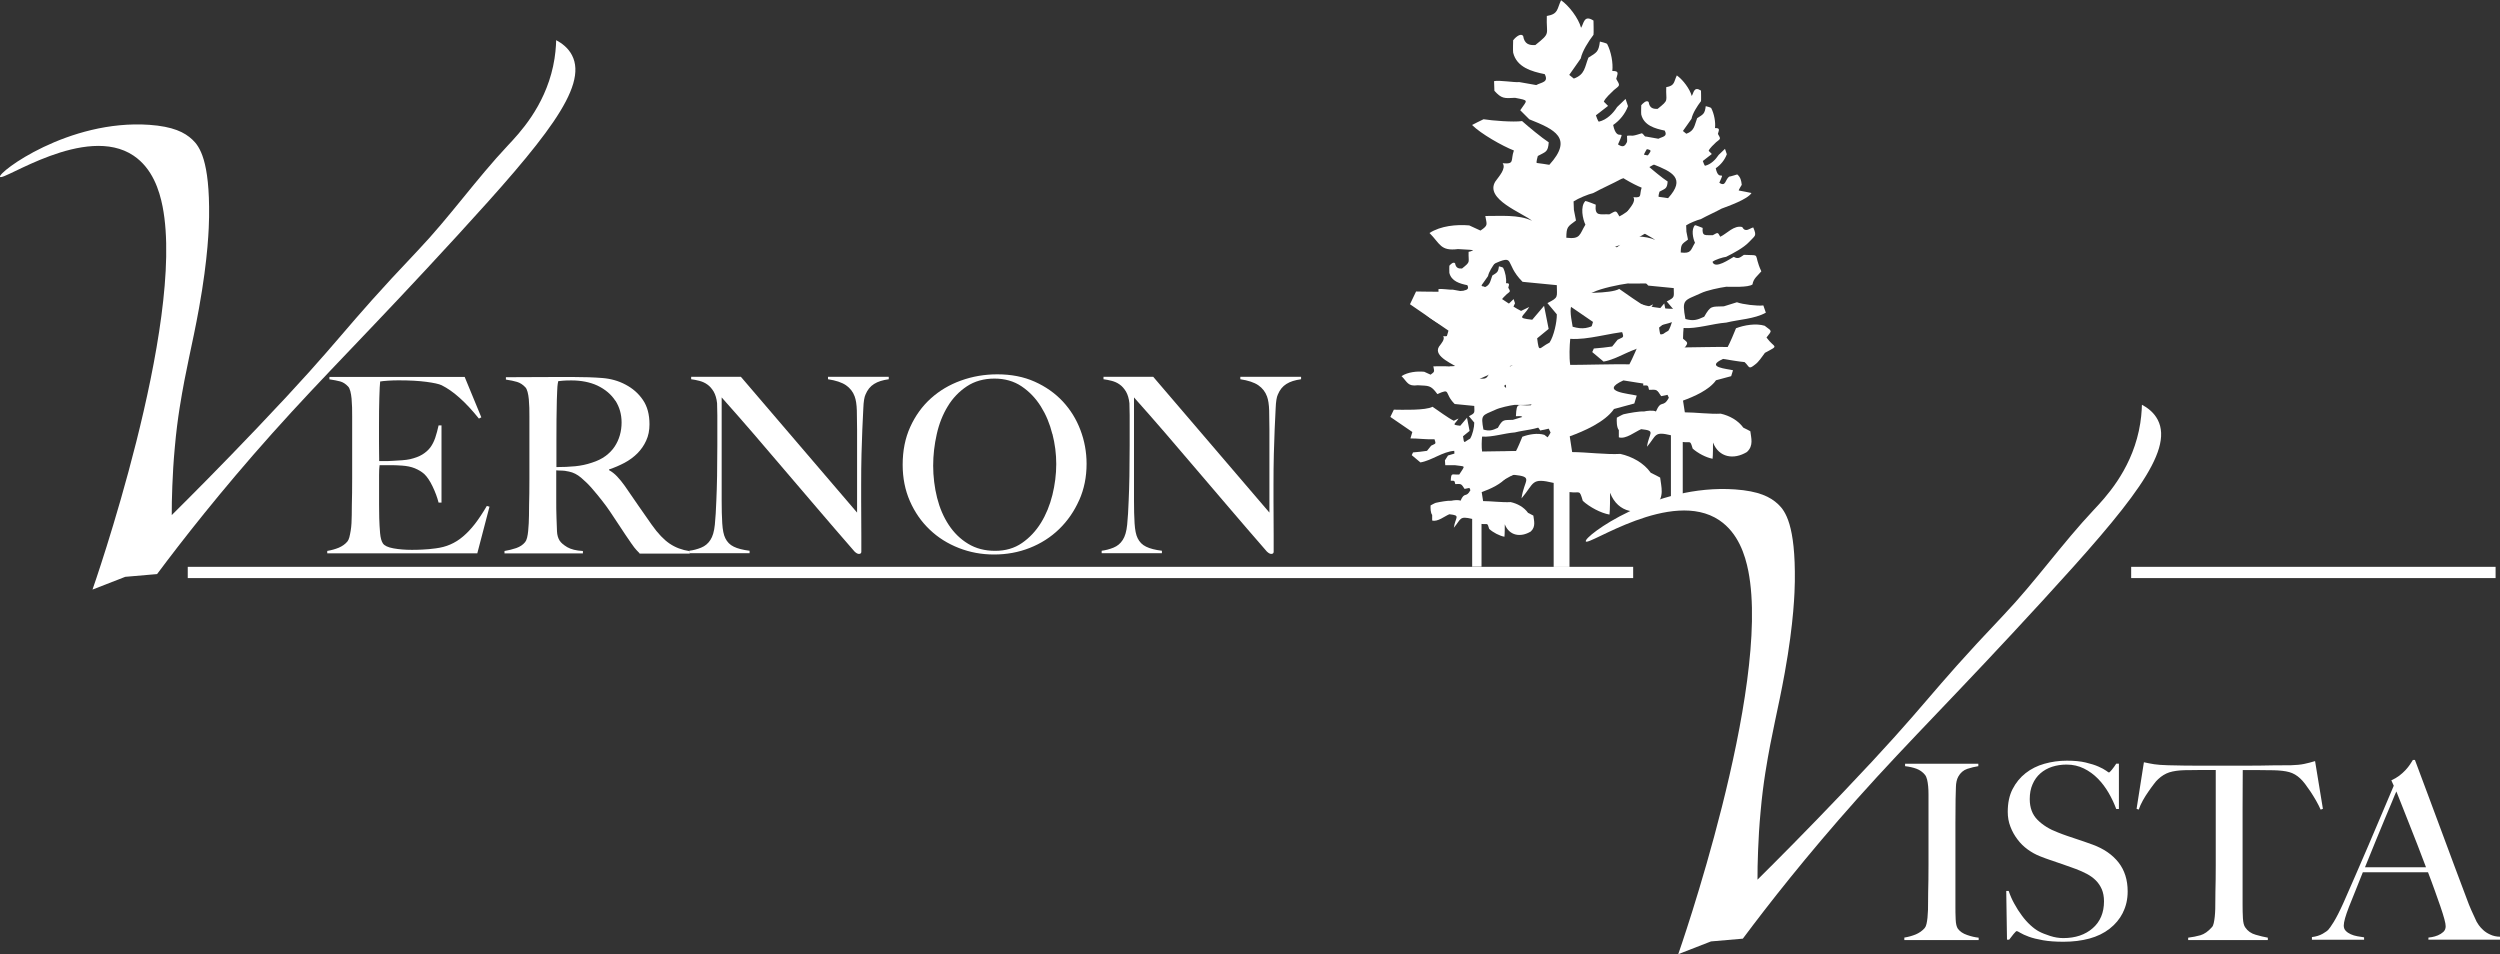 <?xml version="1.0" encoding="UTF-8"?>
<svg id="uuid-9b724561-12d4-46bc-bff8-0579694f8c31" data-name="logos" xmlns="http://www.w3.org/2000/svg" viewBox="0 0 300 114.51">
  <rect x="0" y="0" width="300" height="114.51" fill="#333333" stroke="none"/>
  <g>
    <g>
      <path d="M176.66,68.02v-5.75c-1.57-.38-1.3,0-2.2,1.06.18-1.3.88-1.47-.54-1.62-.56.23-1.42.95-2.06.75,0,0,0-.67,0-.67-.2-.23-.21-.86-.19-1.14,0,0,.52-.29.62-.31.48-.11,1.48-.29,1.87-.25.24-.06.88-.14,1.1,0,.51-1.16.65-.27,1.19-1.27l-.12-.27-.58.12c-.42-.64-.37-.61-1.12-.58-.09-.46-.11-.4-.54-.4.05-1.07.15-.68,1.02-.75.76-1.19.79-.91-.54-1.12,0,0-1.14,0-1.14,0l-.04-.58.37-.58.77-.23-.02-.33c-1.39.09-2.72,1.17-4.06,1.39,0,0-1.04-.87-1.04-.87l.15-.33c.42-.03,1.27-.12,1.68-.19,0,0,.5-.62.5-.62.52-.28.62-.14.4-.77-.84.05-2.06-.11-2.89-.1,0,0,.23-.77.23-.77l-2.64-1.81.42-.87c.92.01,3.84.11,4.64-.35.59.39,1.91,1.38,2.56,1.68,0,0,.56-.27.56-.27-.42.72-.93.74.21.87,0,0,.81-.96.81-.96l.31,1.58-.79.64c.14,1.05.11.67.85.29.29-.45.51-1.4.5-1.93,0,0-.64-.77-.64-.77.79-.39.65-.4.64-1.23,0,0-2.35-.23-2.35-.23-1.32-1.31-.39-1.94-2.08-1.19-.81-1.13-1.06-.97-2.35-1.06-1.21.16-1.22-.36-1.95-1.1.78-.49,1.84-.6,2.72-.52,0,0,.77.35.77.35.55-.38.43-.39.33-1,.97,0,2.3-.12,3.2.33-.63-.54-3.29-1.48-2.52-2.7.23-.32.76-.88.5-1.25.86.08.53-.2.77-.87-.78-.31-2.27-1.15-2.87-1.75,0,0,.73-.37.79-.4.6.1,2.06.21,2.64.12.43.38,1.36,1.15,1.83,1.46-.05.69-.21.64-.75.94,0,0-.15.48-.06.48s.85.12.85.12c1.67-1.83.36-2.43-1.37-3.12,0,0-.62-.62-.62-.62.49-.72.64-.66-.35-.85-.75.05-.93.06-1.41-.48,0,0-.02-.67-.02-.67.34-.09,1.39.1,1.73.06,0,0,1.16.21,1.16.21.37-.2.87-.18.58-.75-.9-.18-1.92-.47-2.16-1.48-.02-.1,0-.85,0-.85.09-.12.49-.54.69-.29.09.56.42.65.83.62,1.1-.88.74-.66.79-2,.8-.14.68-.47.98-1.08.54.37,1.19,1.23,1.37,1.89.19-.3.19-.92.85-.5,0,0,.02.91,0,.98-.33.44-.77,1.11-.87,1.62-.19.29-.6.84-.79,1.12,0,0,.31.25.31.25.77-.27.74-.79,1-1.44.57-.36.7-.38.79-1.1,0,0,.46.1.5.17.27.52.42,1.31.35,1.85.52-.01.34.21.27.54.29.5.25.43-.17.77-.19.19-.59.54-.69.79,0,0,.29.29.29.29l-.83.64s.15.44.21.44c.54-.13.98-.57,1.25-1,0,0,.58-.56.58-.56l.17.5c-.19.52-.56.99-1.02,1.29.27,1.35.93,0,.33,1.33.6.41.53-.28.89-.56.08,0,.75-.21.75-.21.31.25.38.59.42.96,0,0-.33.52-.27.52s1.16.23,1.16.23c-.35.58-2.14,1.21-2.75,1.43-.48.27-1.4.68-1.89.96-.42.11-1.02.36-1.37.58,0,0,.02.58.02.58l.15.73c-.58.43-.65.43-.67,1.19.98.12.89-.2,1.31-.89-.18-.38-.37-1.25,0-1.62.08,0,.71.25.71.25-.08.83.29.63.94.67.47-.25.44-.32.69.15.62-.29,1.26-1.08,2.02-.89.3.54.65.14,1.02.04.35.84.17.73-.37,1.33-.5.54-1.47,1.05-2.12,1.37-.26.03-1.04.26-1.25.46.22.72,1.61-.28,1.95-.46.42.25.6.03.94-.19,1.68.08.8-.2,1.6,1.52-.33.4-.73.66-.81,1.21-.39.3-1.95.21-2.41.21-.58.07-1.83.34-2.35.6-1.55.7-1.75.53-1.41,2.37.72.2,1.06.1,1.73-.21.61-1.07.67-.91,1.81-.96,0,0,1.21-.37,1.21-.37.53.2,1.87.36,2.43.29,0,0,.23.67.23.67-1.04.58-2.46.62-3.64.92-1.25.09-2.72.59-3.93.5-.05.48-.08,1.28,0,1.79.61,0,3.47-.07,4.06-.04.2-.35.62-1.35.77-1.73.76-.29,1.83-.48,2.64-.23.68.54.72.39.17,1.08.73,1.03,1.25.66-.15,1.41-.23.3-.57.85-.92,1.08-.63.51-.49.19-.96-.23-.47-.04-1.5-.21-1.98-.29-1.71.77.38.9.92,1.04,0,0-.17.54-.17.54l-1.39.37c-.61.89-2.05,1.52-3.04,1.87,0,0,.17,1.08.17,1.08.93,0,2.34.18,3.31.12.8.18,1.59.6,2.08,1.29.1.04.64.33.64.33.07.61.32,1.33-.31,1.91-1.2.73-2.58.53-3.12-.87,0,.31,0,1.19-.04,1.5-.59-.11-1.36-.51-1.83-.94-.24-.83-.17-.5-.92-.6,0,0,0,5.13,0,5.13h-1.08Z" style="fill: #fff;"/>
      <path d="M200.51,59.73v-7.5c-2.05-.49-1.7,0-2.87,1.38.23-1.7,1.14-1.91-.7-2.11-.73.31-1.85,1.24-2.68.98,0,0,0-.87,0-.87-.27-.3-.27-1.12-.24-1.49,0,0,.68-.38.81-.41.62-.14,1.93-.38,2.44-.33.31-.08,1.15-.18,1.44,0,.66-1.51.85-.35,1.55-1.65,0,0-.16-.35-.16-.35l-.76.16c-.55-.84-.48-.79-1.46-.76-.11-.61-.14-.53-.7-.52.07-1.39.19-.89,1.33-.98.99-1.56,1.03-1.18-.71-1.46,0,0-1.49,0-1.49,0l-.05-.76.49-.76,1-.3-.03-.43c-1.81.12-3.54,1.53-5.29,1.82,0,0-1.36-1.14-1.36-1.14l.19-.43c.55-.04,1.66-.15,2.2-.24,0,0,.65-.81.65-.81.68-.36.81-.18.52-1-1.1.07-2.68-.15-3.77-.14,0,0,.3-1,.3-1l-3.44-2.36.54-1.14c1.19.02,5.01.14,6.05-.46.77.51,2.49,1.8,3.34,2.2,0,0,.73-.35.73-.35-.55.94-1.22.97.27,1.14,0,0,1.06-1.25,1.06-1.25l.41,2.06-1.03.84c.18,1.37.15.87,1.11.38.38-.58.67-1.83.65-2.52,0,0-.84-1-.84-1,1.03-.51.84-.52.84-1.6,0,0-3.06-.3-3.06-.3-1.71-1.71-.5-2.52-2.71-1.55-1.06-1.48-1.38-1.26-3.06-1.38-1.58.2-1.59-.47-2.55-1.44,1.01-.64,2.39-.78,3.55-.68,0,0,1,.46,1,.46.72-.5.56-.51.43-1.3,1.26.01,3-.16,4.18.43-.82-.7-4.28-1.93-3.28-3.52.3-.42.99-1.15.65-1.63,1.12.11.69-.26,1-1.14-1.02-.4-2.96-1.5-3.74-2.28,0,0,.95-.49,1.03-.52.78.13,2.69.27,3.44.16.56.5,1.78,1.51,2.39,1.9-.07.9-.28.83-.98,1.22,0,0-.19.62-.08.62s1.11.16,1.11.16c2.18-2.39.47-3.17-1.79-4.07,0,0-.81-.81-.81-.81.63-.94.83-.86-.46-1.11-.98.06-1.21.07-1.84-.62,0,0-.03-.87-.03-.87.44-.11,1.82.13,2.25.08,0,0,1.52.27,1.52.27.48-.26,1.14-.24.76-.98-1.17-.24-2.5-.61-2.82-1.93-.03-.14,0-1.11,0-1.11.12-.15.64-.71.89-.38.11.73.54.84,1.08.81,1.43-1.14.96-.85,1.03-2.6,1.04-.18.89-.61,1.27-1.41.7.49,1.56,1.6,1.79,2.47.25-.39.25-1.2,1.11-.65,0,0,.03,1.19,0,1.27-.44.57-1,1.44-1.14,2.12-.25.38-.78,1.09-1.03,1.46,0,0,.41.33.41.33,1.01-.36.97-1.03,1.3-1.87.74-.47.91-.5,1.03-1.44,0,0,.6.14.65.22.36.68.55,1.71.46,2.41.68-.02.45.27.35.7.38.65.32.56-.22,1-.25.25-.77.7-.89,1.03,0,0,.38.38.38.38l-1.08.84s.19.57.27.57c.7-.16,1.27-.75,1.63-1.3,0,0,.76-.73.76-.73l.22.65c-.25.68-.74,1.28-1.33,1.68.36,1.76,1.22,0,.43,1.74.78.53.69-.36,1.17-.73.11,0,.98-.27.98-.27.4.33.49.76.54,1.25,0,0-.43.68-.35.68s1.52.3,1.52.3c-.46.76-2.79,1.57-3.58,1.87-.62.35-1.83.89-2.47,1.25-.54.15-1.34.47-1.79.76,0,0,.03.76.03.76l.19.95c-.76.56-.85.56-.87,1.55,1.28.15,1.16-.26,1.71-1.17-.24-.49-.48-1.63,0-2.11.11,0,.92.33.92.33-.1,1.09.38.83,1.22.87.61-.32.57-.41.89.19.81-.38,1.64-1.41,2.63-1.17.4.71.84.18,1.33.05.46,1.09.22.95-.49,1.74-.65.7-1.92,1.37-2.77,1.79-.35.04-1.35.34-1.63.6.29.94,2.1-.36,2.55-.6.55.33.79.04,1.22-.24,2.18.1,1.05-.26,2.09,1.98-.43.52-.96.86-1.06,1.57-.51.39-2.54.27-3.15.28-.76.1-2.38.44-3.06.78-2.03.92-2.28.69-1.84,3.09.94.26,1.39.13,2.25-.27.8-1.39.87-1.19,2.36-1.25,0,0,1.57-.49,1.57-.49.69.26,2.44.47,3.17.38,0,0,.3.87.3.87-1.36.76-3.21.81-4.75,1.19-1.63.12-3.55.77-5.12.65-.06.62-.11,1.67,0,2.33.8,0,4.53-.09,5.29-.05.26-.46.81-1.76,1-2.25.99-.38,2.39-.62,3.44-.3.89.7.93.5.22,1.41.96,1.34,1.63.86-.19,1.84-.3.39-.74,1.1-1.19,1.41-.82.66-.64.25-1.25-.3-.62-.05-1.96-.28-2.58-.38-2.23,1.01.5,1.18,1.19,1.36,0,0-.22.71-.22.71l-1.82.49c-.8,1.16-2.68,1.98-3.96,2.44,0,0,.22,1.41.22,1.41,1.22,0,3.05.23,4.31.16,1.04.24,2.07.79,2.71,1.68.14.05.84.43.84.43.09.8.42,1.73-.41,2.49-1.56.95-3.36.69-4.07-1.14,0,.4,0,1.55-.05,1.95-.77-.14-1.77-.66-2.39-1.22-.32-1.08-.22-.66-1.19-.79,0,0,0,6.69,0,6.69h-1.41Z" style="fill: #fff;"/>
    </g>
    <path d="M186.44,68.02v-10.07c-2.75-.66-2.28,0-3.86,1.86.31-2.28,1.53-2.57-.95-2.84-.99.41-2.48,1.66-3.6,1.31,0,0,0-1.16,0-1.16-.36-.4-.36-1.5-.33-2,0,0,.91-.51,1.09-.55.84-.18,2.58-.5,3.28-.44.42-.1,1.55-.24,1.93,0,.89-2.02,1.15-.47,2.07-2.22,0,0-.22-.47-.22-.47l-1.02.22c-.74-1.12-.65-1.07-1.97-1.02-.15-.81-.19-.71-.95-.69.09-1.87.26-1.2,1.78-1.31,1.32-2.09,1.38-1.59-.95-1.97,0,0-2,0-2,0l-.07-1.02.66-1.02,1.35-.4-.04-.58c-2.43.16-4.75,2.05-7.1,2.44,0,0-1.82-1.53-1.82-1.53l.25-.58c.74-.05,2.23-.21,2.95-.33,0,0,.87-1.09.87-1.09.91-.49,1.09-.24.69-1.35-1.47.09-3.6-.2-5.06-.18,0,0,.4-1.35.4-1.35l-4.62-3.17.73-1.53c1.6.02,6.73.19,8.12-.62,1.03.69,3.35,2.41,4.48,2.95,0,0,.98-.47.98-.47-.74,1.26-1.64,1.3.36,1.53,0,0,1.42-1.67,1.42-1.67l.55,2.77-1.38,1.13c.24,1.84.2,1.16,1.49.51.51-.78.89-2.46.87-3.39,0,0-1.13-1.35-1.13-1.35,1.39-.69,1.13-.7,1.13-2.15,0,0-4.11-.4-4.11-.4-2.3-2.3-.68-3.39-3.64-2.07-1.42-1.98-1.86-1.69-4.11-1.86-2.12.27-2.13-.64-3.42-1.93,1.36-.86,3.21-1.04,4.77-.91,0,0,1.35.62,1.35.62.97-.66.75-.69.58-1.75,1.7.02,4.03-.21,5.61.58-1.1-.94-5.75-2.59-4.4-4.73.4-.57,1.33-1.55.87-2.18,1.5.14.92-.35,1.35-1.53-1.37-.53-3.98-2.01-5.02-3.06,0,0,1.27-.66,1.38-.69,1.04.17,3.61.37,4.62.22.75.67,2.38,2.02,3.2,2.55-.09,1.21-.37,1.12-1.31,1.64,0,0-.25.84-.11.84s1.49.22,1.49.22c2.92-3.21.64-4.25-2.4-5.46,0,0-1.09-1.09-1.09-1.09.85-1.26,1.11-1.15-.62-1.49-1.32.08-1.62.1-2.48-.84,0,0-.04-1.16-.04-1.16.59-.15,2.44.18,3.02.11,0,0,2.04.36,2.04.36.64-.35,1.53-.32,1.02-1.31-1.57-.32-3.36-.82-3.79-2.58-.04-.18,0-1.49,0-1.49.16-.21.86-.95,1.2-.51.15.98.73,1.13,1.46,1.09,1.92-1.54,1.29-1.15,1.38-3.49,1.4-.24,1.2-.82,1.71-1.89.94.65,2.09,2.15,2.4,3.31.34-.52.33-1.61,1.49-.87,0,0,.04,1.6,0,1.71-.59.77-1.34,1.94-1.53,2.84-.34.51-1.04,1.47-1.38,1.97,0,0,.55.44.55.44,1.35-.48,1.3-1.38,1.75-2.51,1-.63,1.22-.67,1.38-1.93,0,0,.8.18.87.29.48.92.73,2.29.62,3.24.92-.02.6.36.47.95.52.87.43.75-.29,1.35-.33.33-1.03.94-1.2,1.38,0,0,.51.51.51.51l-1.46,1.13s.25.76.36.76c.95-.22,1.71-1,2.18-1.75,0,0,1.02-.98,1.02-.98l.29.87c-.33.91-.99,1.72-1.78,2.26.48,2.36,1.63,0,.58,2.33,1.05.71.93-.48,1.57-.98.15,0,1.31-.36,1.31-.36.54.44.66,1.02.73,1.67,0,0-.58.91-.47.91s2.04.4,2.04.4c-.62,1.02-3.74,2.11-4.8,2.51-.83.47-2.46,1.19-3.31,1.67-.73.2-1.79.63-2.4,1.02,0,0,.04,1.02.04,1.02l.25,1.27c-1.02.76-1.14.75-1.16,2.07,1.72.2,1.56-.36,2.29-1.57-.32-.66-.65-2.18,0-2.84.15,0,1.24.44,1.24.44-.14,1.46.51,1.11,1.64,1.16.82-.43.76-.55,1.2.25,1.08-.51,2.21-1.89,3.53-1.57.53.95,1.13.25,1.78.07.62,1.46.29,1.27-.66,2.33-.87.94-2.58,1.84-3.71,2.4-.46.06-1.82.46-2.18.8.39,1.26,2.81-.48,3.42-.8.74.44,1.05.05,1.64-.33,2.93.14,1.4-.35,2.8,2.66-.58.7-1.28,1.16-1.42,2.11-.69.52-3.41.36-4.22.38-1.02.13-3.2.59-4.11,1.04-2.72,1.23-3.07.92-2.48,4.15,1.27.36,1.86.17,3.02-.36,1.08-1.87,1.17-1.6,3.17-1.67,0,0,2.11-.66,2.11-.66.93.35,3.27.63,4.26.51,0,0,.4,1.16.4,1.16-1.82,1.02-4.31,1.08-6.37,1.6-2.18.16-4.76,1.03-6.88.87-.08.83-.14,2.24,0,3.13,1.08.01,6.08-.12,7.1-.07.35-.62,1.09-2.36,1.35-3.02,1.33-.51,3.21-.84,4.62-.4,1.19.94,1.25.68.29,1.89,1.28,1.8,2.19,1.16-.25,2.48-.41.52-1,1.48-1.6,1.89-1.1.89-.86.33-1.67-.4-.83-.07-2.62-.38-3.46-.51-2.99,1.36.67,1.58,1.6,1.82,0,0-.29.95-.29.95l-2.44.66c-1.07,1.56-3.6,2.66-5.31,3.28,0,0,.29,1.89.29,1.89,1.63,0,4.1.32,5.79.22,1.4.32,2.79,1.06,3.64,2.26.18.07,1.13.58,1.13.58.12,1.08.56,2.32-.55,3.35-2.1,1.28-4.51.93-5.46-1.53,0,.54,0,2.08-.07,2.62-1.04-.18-2.37-.89-3.2-1.64-.43-1.45-.3-.88-1.6-1.06,0,0,0,8.98,0,8.98h-1.89Z" style="fill: #fff;"/>
  </g>
  <g>
    <g>
      <path d="M57.26,66.4h-17.99v-.29c.49-.08.95-.21,1.37-.38.42-.18.77-.42,1.04-.74.1-.12.18-.29.24-.51.06-.23.11-.49.16-.78.05-.29.08-.6.1-.93.02-.32.03-.64.03-.96,0-.27,0-.65.01-1.12,0-.47.02-.98.03-1.54,0-.56.01-1.13.01-1.72v-7.44c0-.35,0-.72-.01-1.09-.01-.37-.03-.72-.06-1.06-.03-.33-.08-.63-.15-.9-.07-.26-.16-.46-.28-.57-.29-.31-.61-.51-.94-.6-.33-.09-.76-.17-1.29-.25v-.29h16.23l2,4.85-.29.15c-1.59-1.98-3.08-3.31-4.47-4-.33-.16-.95-.29-1.85-.41-.9-.12-2-.18-3.29-.18-.41,0-.84.01-1.28.04s-.76.06-.96.1c-.04.31-.07.96-.1,1.94-.03.98-.04,2.12-.04,3.41v1.88c0,.51,0,.93.01,1.25,0,.32.01.57.01.75v.32h.59c.29,0,.63,0,1.01-.03.38-.02.76-.04,1.15-.07.38-.03.7-.07.96-.13.59-.14,1.08-.32,1.47-.56.39-.24.71-.52.96-.85.24-.33.44-.72.59-1.16.15-.44.28-.94.4-1.48h.35v9.26h-.35c-.16-.63-.4-1.27-.72-1.94-.32-.67-.66-1.17-1.01-1.5-.31-.27-.69-.5-1.13-.68-.44-.18-.96-.28-1.54-.32-.29-.02-.54-.03-.74-.04-.2,0-.39-.01-.59-.01h-1.35c-.04.27-.06.68-.06,1.21v3.53c0,.31,0,.61.01.9,0,.28.01.52.01.72.02.63.05,1.22.1,1.78.05.56.16.98.34,1.25.18.27.6.47,1.26.59.67.12,1.39.18,2.18.18.33,0,.76,0,1.28-.03.52-.02,1.06-.07,1.63-.15.63-.08,1.21-.23,1.73-.46.53-.23,1.04-.54,1.53-.96.49-.41.97-.92,1.43-1.51.46-.6.94-1.32,1.43-2.16l.32.09-1.47,5.62Z" style="fill: #fff;"/>
      <path d="M76.75,66.4c-.18-.18-.3-.31-.38-.4-.08-.09-.17-.19-.26-.31-.1-.12-.22-.29-.37-.51-.15-.23-.38-.56-.69-1.01-.37-.55-.7-1.04-.98-1.48-.28-.44-.57-.88-.87-1.31-.29-.43-.61-.87-.96-1.31-.34-.44-.75-.94-1.22-1.48-.39-.45-.82-.87-1.28-1.26-.46-.39-.95-.64-1.46-.74-.37-.08-.66-.12-.85-.12-.18,0-.4,0-.68-.03v3.32c0,.94,0,1.73.03,2.38.02.63.04,1.17.06,1.62.02.45.13.82.32,1.12.16.25.46.51.91.78.45.26,1.08.42,1.88.46v.29h-9.41v-.29c.49-.08.96-.2,1.41-.35.45-.16.8-.39,1.06-.71.1-.12.18-.29.24-.53s.1-.5.13-.79c.03-.29.05-.61.07-.94.02-.33.03-.66.03-.97,0-.27,0-.65.01-1.12,0-.47.02-.98.03-1.54,0-.56.01-1.13.01-1.72v-7.44c0-.35,0-.71-.01-1.07-.01-.36-.03-.71-.06-1.03-.03-.32-.08-.62-.15-.88-.07-.26-.16-.46-.28-.57-.29-.31-.62-.52-.98-.63-.36-.11-.81-.2-1.34-.28v-.29h1.21c.67,0,1.42,0,2.26-.01.84,0,1.69-.01,2.53-.01h2.06c1.31,0,2.48.04,3.5.12,1.02.08,1.95.34,2.79.79.86.45,1.56,1.06,2.09,1.84.53.77.79,1.75.79,2.93,0,.73-.13,1.38-.4,1.96-.26.58-.62,1.09-1.06,1.53-.44.44-.96.82-1.54,1.13-.59.31-1.21.58-1.85.79v.09c.33.18.66.43.97.76.31.33.62.71.91,1.12.51.75,1.06,1.55,1.66,2.41.6.86,1.13,1.63,1.6,2.29.72,1.02,1.43,1.76,2.12,2.23.69.47,1.49.77,2.41.91v.29h-6.03ZM73.84,48.09c-.49-.76-1.21-1.37-2.15-1.82-.47-.22-.97-.37-1.48-.47-.52-.1-1.06-.15-1.63-.15-.41,0-.75.01-1,.03-.25.02-.45.04-.59.06-.02.12-.04.22-.06.31-.02.09-.03.2-.04.34-.01.14-.02.33-.03.57-.01.25-.02.59-.04,1.04-.02.69-.03,1.46-.04,2.32-.01.86-.01,1.7-.01,2.5v3.23c.8,0,1.55-.03,2.25-.1.7-.07,1.37-.21,2.01-.43.63-.2,1.17-.46,1.62-.79.45-.33.82-.71,1.1-1.13.28-.42.49-.88.63-1.37.14-.49.21-1,.21-1.53,0-.98-.25-1.85-.74-2.62Z" style="fill: #fff;"/>
      <path d="M104.87,46.09c-.44.27-.78.7-1.01,1.26-.14.29-.23.84-.26,1.63-.04.79-.08,1.64-.12,2.54-.04.84-.07,1.84-.1,2.98-.03,1.15-.04,2.38-.04,3.69v1.88c0,.69,0,1.39.01,2.1,0,.72.01,1.43.01,2.13v1.91c0,.08-.02.14-.07.19-.05.05-.12.07-.22.07-.16,0-.33-.1-.53-.29-1.67-1.92-3.19-3.68-4.56-5.29-1.37-1.61-2.68-3.14-3.93-4.6-1.24-1.46-2.47-2.89-3.66-4.28-1.2-1.39-2.46-2.83-3.79-4.32v12.41c0,1,.02,1.9.07,2.7.05.8.17,1.4.37,1.79.22.45.55.79,1.01,1.01.46.23,1.09.39,1.9.49v.29h-7.23v-.29c.47-.06.94-.18,1.41-.37.47-.19.84-.49,1.12-.93.27-.41.45-1.02.53-1.82.08-.8.14-1.76.18-2.88.04-.84.07-1.84.09-2.98.02-1.15.03-2.38.03-3.69v-3.59c0-.39-.01-.87-.03-1.44-.06-.57-.2-1.03-.41-1.4-.22-.36-.47-.65-.76-.85-.29-.21-.61-.35-.96-.44-.34-.09-.67-.15-.98-.19v-.29h5.97l13.94,16.29v-10c0-.78-.01-1.53-.03-2.25-.02-.72-.11-1.28-.26-1.69-.2-.55-.54-.99-1.04-1.34-.5-.34-1.22-.58-2.16-.72v-.29h7.29v.29c-.73.1-1.31.28-1.75.56Z" style="fill: #fff;"/>
      <path d="M129.5,60.02c-.59,1.33-1.39,2.49-2.4,3.47-1.01.98-2.19,1.73-3.53,2.26-1.34.53-2.77.79-4.28.79s-2.9-.26-4.23-.78c-1.33-.52-2.5-1.25-3.5-2.21-1-.95-1.79-2.09-2.37-3.41-.58-1.32-.87-2.78-.87-4.37,0-1.69.3-3.2.91-4.54.61-1.34,1.43-2.48,2.46-3.41,1.03-.93,2.23-1.65,3.62-2.15,1.38-.5,2.84-.75,4.37-.75,1.67,0,3.16.29,4.48.88,1.32.59,2.44,1.38,3.37,2.37.92.99,1.63,2.13,2.12,3.43.49,1.29.74,2.65.74,4.06,0,1.57-.29,3.02-.88,4.35ZM126.28,52.08c-.3-1.22-.76-2.32-1.38-3.31-.62-.99-1.39-1.79-2.31-2.41-.92-.62-2.01-.93-3.26-.93s-2.38.31-3.31.93c-.93.62-1.7,1.42-2.29,2.4-.6.98-1.04,2.09-1.32,3.34-.28,1.24-.43,2.5-.43,3.78s.16,2.62.47,3.85c.31,1.23.78,2.32,1.4,3.26.62.94,1.39,1.7,2.32,2.26.93.57,2.01.85,3.25.85s2.31-.31,3.22-.94c.91-.63,1.67-1.44,2.28-2.43.61-.99,1.06-2.1,1.37-3.34.3-1.23.46-2.47.46-3.7s-.15-2.4-.46-3.62Z" style="fill: #fff;"/>
      <path d="M154.35,46.09c-.44.27-.78.7-1.01,1.26-.14.29-.23.84-.26,1.63-.04.79-.08,1.64-.12,2.54-.04.84-.07,1.84-.1,2.98s-.04,2.38-.04,3.69v1.88c0,.69,0,1.39.01,2.1,0,.72.01,1.43.01,2.13v1.91c0,.08-.02.14-.07.19-.05.05-.12.07-.22.07-.16,0-.33-.1-.53-.29-1.67-1.92-3.19-3.68-4.56-5.29-1.37-1.61-2.68-3.14-3.93-4.6-1.24-1.46-2.47-2.89-3.66-4.28-1.2-1.39-2.46-2.83-3.79-4.32v12.41c0,1,.02,1.9.07,2.7.05.8.17,1.4.37,1.79.22.45.55.79,1.01,1.01.46.23,1.09.39,1.9.49v.29h-7.23v-.29c.47-.06.94-.18,1.41-.37.47-.19.84-.49,1.12-.93.27-.41.45-1.02.53-1.82.08-.8.14-1.76.18-2.88.04-.84.07-1.84.09-2.98.02-1.15.03-2.38.03-3.69v-3.59c0-.39-.01-.87-.03-1.44-.06-.57-.2-1.03-.41-1.4-.22-.36-.47-.65-.76-.85-.29-.21-.61-.35-.96-.44-.34-.09-.67-.15-.98-.19v-.29h5.97l13.94,16.29v-10c0-.78-.01-1.53-.03-2.25-.02-.72-.11-1.28-.26-1.69-.2-.55-.54-.99-1.04-1.34-.5-.34-1.22-.58-2.16-.72v-.29h7.29v.29c-.73.1-1.31.28-1.75.56Z" style="fill: #fff;"/>
    </g>
    <g>
      <path d="M228.52,112.8v-.29c.49-.08.95-.21,1.37-.38.42-.18.78-.43,1.07-.76.1-.12.17-.28.22-.5.05-.22.09-.47.12-.76.03-.29.05-.6.06-.93,0-.32.01-.64.01-.96,0-.27,0-.65.01-1.12,0-.47.02-.98.03-1.54,0-.56.01-1.13.01-1.72v-8.5c0-.35-.01-.68-.04-.98-.03-.3-.07-.58-.13-.82-.06-.24-.15-.44-.26-.57-.27-.33-.61-.57-1.01-.72-.4-.15-.86-.25-1.37-.31v-.29h8.79v.29c-.41.06-.85.17-1.32.32-.47.16-.83.47-1.09.94-.18.33-.27.75-.28,1.26-.01.51-.02.99-.04,1.44,0,.49,0,.98-.01,1.46-.01.48-.01.97-.01,1.46v9.85c0,.57,0,1.12.03,1.65.02.53.11.9.26,1.12.24.33.61.59,1.12.76.51.18.97.28,1.38.32v.29h-8.91Z" style="fill: #fff;"/>
      <path d="M254.74,109.54c-.38.75-.91,1.38-1.59,1.91-.68.53-1.48.92-2.43,1.18-.94.25-1.97.38-3.09.38-.96,0-1.78-.06-2.47-.18-.69-.12-1.25-.26-1.71-.43-.45-.17-.79-.32-1.01-.46-.23-.14-.37-.21-.43-.21s-.19.12-.38.35c-.2.24-.37.46-.53.68h-.26l-.09-5.85h.29c.18.53.4,1.04.68,1.54.27.5.57.97.9,1.41.32.44.67.83,1.03,1.16.36.33.71.59,1.04.76.33.18.77.35,1.32.53.55.18,1.08.26,1.59.26,1.45,0,2.63-.4,3.53-1.19.9-.79,1.35-1.87,1.35-3.22,0-.55-.09-1.03-.26-1.44-.18-.41-.42-.77-.72-1.07-.3-.3-.66-.56-1.07-.78-.41-.22-.85-.41-1.32-.59s-.88-.32-1.23-.44c-.35-.12-.68-.23-.98-.34-.3-.11-.62-.22-.94-.32-.32-.11-.71-.25-1.16-.43-.51-.2-1-.47-1.47-.81-.47-.34-.88-.74-1.23-1.21-.35-.46-.64-.97-.85-1.53-.22-.56-.32-1.15-.32-1.78,0-1.06.19-1.97.58-2.73.39-.76.91-1.4,1.56-1.91.65-.51,1.4-.89,2.26-1.13.85-.24,1.75-.37,2.69-.37.88,0,1.64.07,2.26.22.63.15,1.14.31,1.54.49.4.18.71.34.91.49s.32.22.34.22c.06,0,.18-.12.37-.35.19-.24.36-.47.51-.71h.32v5.44h-.32c-.24-.65-.54-1.29-.91-1.93-.37-.64-.8-1.21-1.29-1.71-.49-.5-1.05-.91-1.68-1.22-.63-.31-1.32-.47-2.09-.47-.61,0-1.18.09-1.72.26-.54.18-1.01.44-1.41.79-.4.35-.72.79-.94,1.31-.23.52-.34,1.11-.34,1.78,0,1.04.31,1.87.94,2.5.63.63,1.44,1.13,2.43,1.5.39.16.76.29,1.1.41s.68.23,1.01.34c.33.11.67.22,1.01.34.34.12.7.25,1.07.38,1.33.49,2.36,1.2,3.09,2.13.73.93,1.1,2.09,1.1,3.48,0,.94-.19,1.78-.57,2.53Z" style="fill: #fff;"/>
      <path d="M278.48,97.16c-.16-.35-.34-.72-.56-1.1-.22-.38-.44-.74-.66-1.07-.23-.33-.45-.64-.66-.93-.22-.28-.4-.49-.56-.63-.41-.39-.86-.65-1.34-.78-.48-.13-1.09-.2-1.84-.22-.37,0-.7,0-.97-.01-.27,0-.55-.01-.82-.01h-1.94c0,.49,0,1.16-.01,2-.01.84-.01,1.73-.01,2.65v11.5c0,.57.01,1.11.04,1.63.03.52.12.89.28,1.1.29.43.71.73,1.25.88.54.16,1.02.27,1.46.35v.29h-9.56v-.29c.51-.06,1-.16,1.47-.29.47-.14.93-.46,1.38-.97.1-.1.17-.26.22-.49.05-.23.09-.48.12-.76.03-.28.05-.59.06-.93,0-.33.01-.66.01-.97,0-.27,0-.64.01-1.09,0-.45.02-.95.03-1.5,0-.55.01-1.12.01-1.71v-11.41h-1.94c-.25,0-.52,0-.81.01-.28.01-.61.01-.98.01-.75.02-1.36.11-1.84.26-.48.16-.93.43-1.34.82-.16.14-.34.34-.54.62-.21.27-.42.57-.65.9-.23.32-.44.67-.65,1.04-.21.37-.37.74-.49,1.09l-.26-.09.88-5.59c.45.1.87.18,1.25.24.38.06.94.1,1.66.12.74.02,1.41.03,2,.04.59.01,1.16.01,1.71.01h5.59c.59,0,1.16,0,1.71-.01.55,0,1.12-.02,1.71-.03.59,0,1.25-.01,2-.01.65-.02,1.18-.07,1.6-.16.42-.09.86-.2,1.31-.34l.94,5.73-.26.09Z" style="fill: #fff;"/>
      <path d="M291.41,112.8v-.29c.06,0,.2-.02.43-.06.23-.04.46-.11.71-.21.24-.1.46-.24.65-.41.19-.18.28-.4.28-.68,0-.18-.05-.47-.16-.87-.11-.4-.26-.89-.46-1.47-.2-.58-.42-1.22-.68-1.93-.25-.71-.53-1.44-.82-2.21h-7.82c-.29.75-.58,1.46-.85,2.13-.27.68-.55,1.36-.82,2.04-.41,1.06-.62,1.8-.62,2.23,0,.25.08.47.24.63.16.17.36.3.6.41.24.11.51.19.79.24.28.05.55.09.81.13v.29h-6.26v-.32c.51-.06.95-.2,1.31-.41.36-.22.57-.36.63-.44.14-.14.36-.46.68-.97.31-.51.7-1.26,1.15-2.26.41-.92.87-1.97,1.38-3.15.51-1.18,1.03-2.39,1.57-3.63.54-1.24,1.07-2.5,1.6-3.76s1.03-2.44,1.5-3.54l-.29-.65c.35-.16.67-.34.96-.56.28-.22.53-.44.75-.68.22-.24.4-.46.54-.68.15-.22.26-.39.34-.53h.24c.61,1.63,1.19,3.17,1.73,4.63.55,1.46,1.07,2.87,1.57,4.22.5,1.35.98,2.66,1.46,3.93s.94,2.51,1.41,3.75c.22.61.42,1.11.6,1.51.19.4.4.86.63,1.37.04.08.13.22.26.41.14.2.32.4.54.6.23.21.5.39.84.54.33.16.72.25,1.18.26v.35h-8.59ZM287.56,94.98c-.12.25-.29.66-.51,1.21-.23.55-.5,1.22-.84,2-.33.78-.7,1.67-1.1,2.66-.4.99-.84,2.06-1.31,3.22h7.32c-.33-.88-.67-1.76-1.01-2.65-.34-.88-.68-1.73-1-2.54-.32-.81-.62-1.56-.88-2.23s-.49-1.23-.66-1.66Z" style="fill: #fff;"/>
    </g>
    <path d="M0,21.22c.3.6,10.29-6.41,16.03-2.54,2.27,1.53,3.1,4.17,3.48,6.1,2.77,14.12-8.41,45.97-8.41,45.97l3.93-1.53,3.82-.33c2.97-3.98,7.62-9.94,13.76-16.82,6.4-7.16,11.74-12.31,22.28-23.81,10.4-11.35,15.73-17.81,13.75-21.63-.47-.91-1.26-1.47-1.9-1.81-.02.76-.09,1.85-.37,3.14-1.06,4.9-4.07,8.05-5.42,9.49-3.79,4.03-7,8.6-10.81,12.61-9.6,10.1-8.57,10.05-19.25,21.26-4.39,4.61-8.02,8.25-10.28,10.49,0-.95.01-2.14.07-3.51.05-1.37.14-2.93.3-4.64.16-1.83.36-3.33.57-4.68.79-4.96,1.51-7.44,2.33-11.99,1.11-6.13,1.19-9.82,1.21-10.95.09-6.78-1.14-8.47-2-9.28-.94-.89-2.34-1.58-5.17-1.78C8.22,14.31-.26,20.67,0,21.22Z" style="fill: #fff;"/>
    <path d="M190.29,64.97c.3.6,10.29-6.41,16.03-2.54,2.27,1.53,3.1,4.17,3.48,6.1,2.77,14.12-8.41,45.97-8.41,45.97l3.93-1.53,3.82-.33c2.97-3.98,7.62-9.94,13.76-16.82,6.4-7.16,11.74-12.31,22.28-23.81,10.4-11.35,15.73-17.81,13.75-21.63-.47-.91-1.26-1.47-1.9-1.81-.02.76-.09,1.85-.37,3.14-1.06,4.9-4.07,8.05-5.42,9.49-3.79,4.03-7,8.6-10.81,12.61-9.6,10.1-8.57,10.05-19.25,21.26-4.39,4.61-8.02,8.25-10.28,10.49,0-.95.01-2.14.07-3.51.05-1.37.14-2.93.3-4.64.16-1.83.36-3.33.57-4.68.79-4.96,1.51-7.44,2.33-11.99,1.11-6.13,1.19-9.82,1.21-10.95.09-6.78-1.14-8.47-2-9.28-.94-.89-2.34-1.58-5.17-1.78-9.69-.68-18.18,5.67-17.91,6.22Z" style="fill: #fff;"/>
    <rect x="22.53" y="68.02" width="173.45" height="1.35" style="fill: #fff;"/>
    <rect x="255.74" y="68.02" width="43.73" height="1.35" style="fill: #fff;"/>
  </g>
</svg>